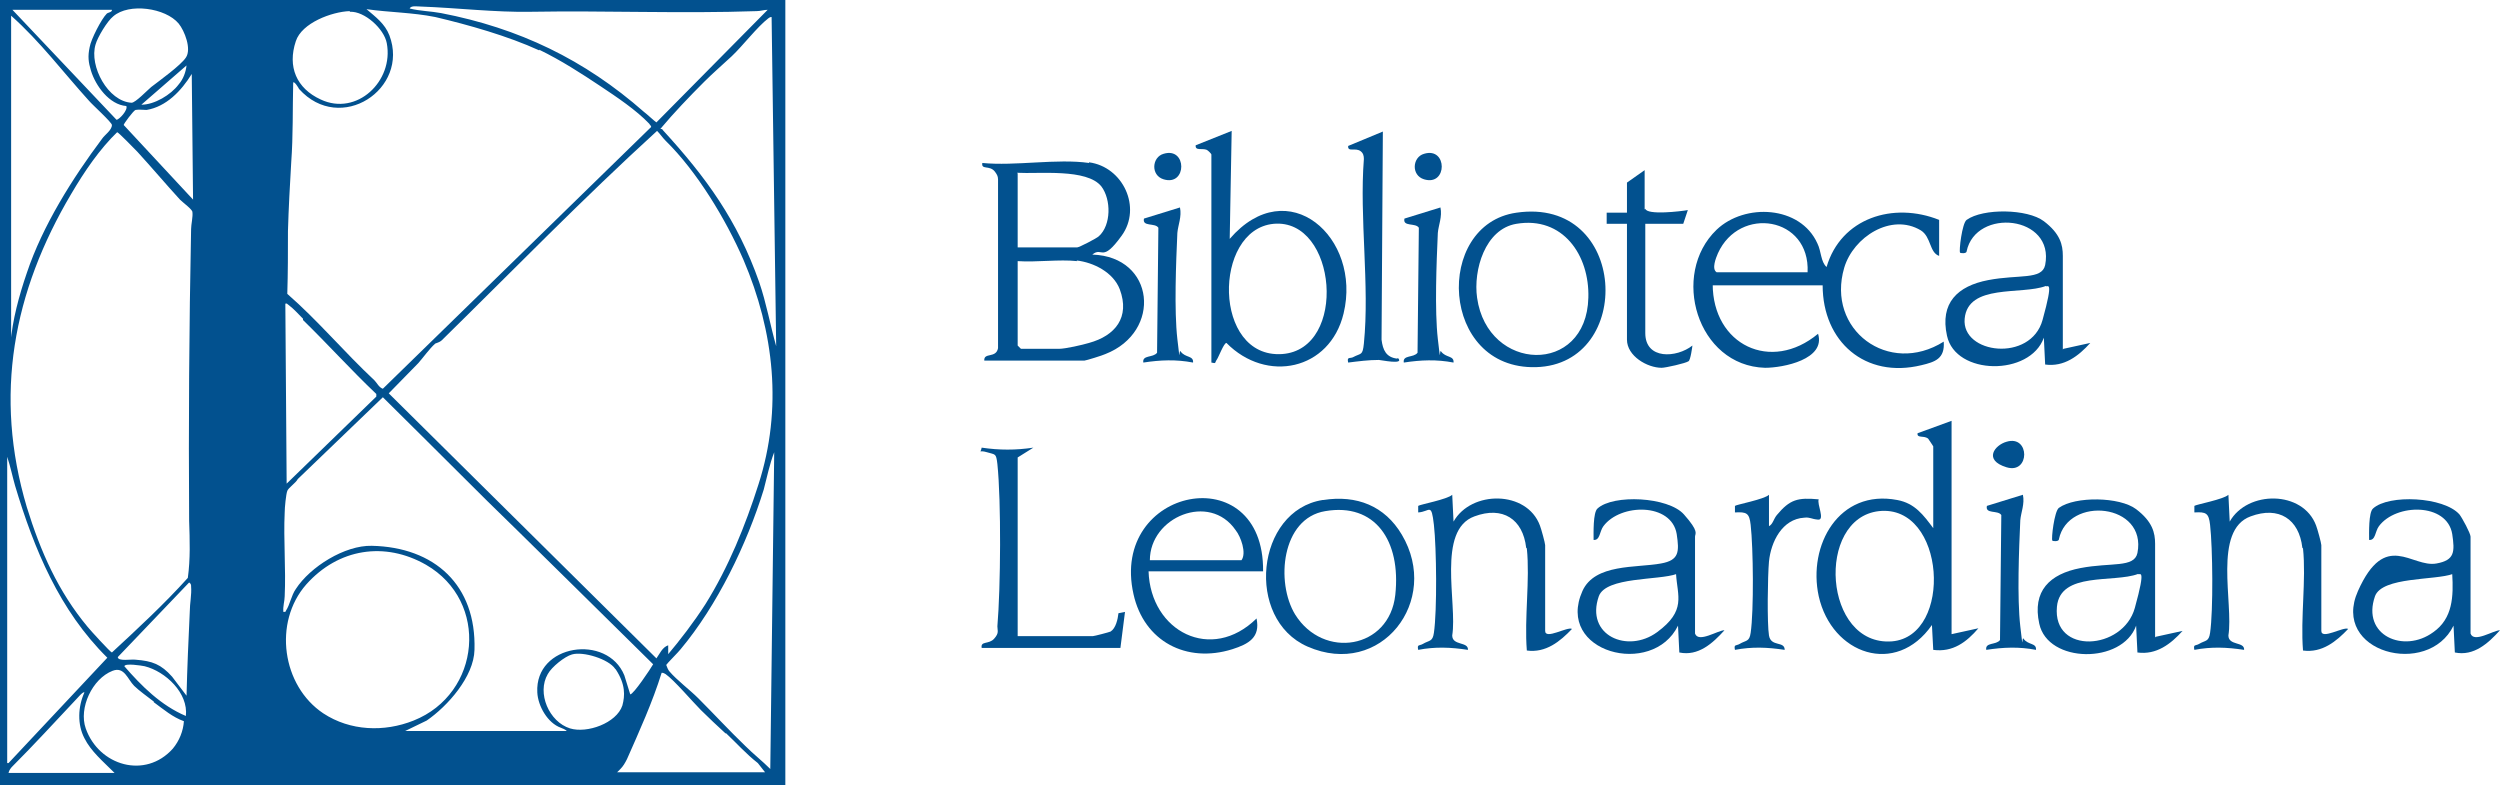 <?xml version="1.0" encoding="UTF-8"?> <svg xmlns="http://www.w3.org/2000/svg" id="Livello_1" version="1.1" viewBox="0 0 382 120"><defs><style> .st0 { fill: #02518f; } </style></defs><path class="st0" d="M120,0v120H0V0h120ZM117.3,1.5c-.6,0-1.1.2-1.7.2-11.4.4-23.2-.1-34.5.1-5.4.1-11.3-.6-16.8-.8-.5,0-1.5-.2-1.7.3,1.6.4,3.2.4,4.8.7,11.9,2.3,21.9,7.1,31,15.1.3.2,1.7,1.5,1.9,1.6L117.3,1.5h0ZM17.1,1.5H1.9c0,0,15.9,16.8,15.9,16.8.4,0,1.8-1.5,1.5-2.1-2.6-.2-4.7-3.1-5.4-5.4-.4-1.3-.5-2.2-.2-3.6.2-1.2,1.8-4.3,2.6-5.1.2-.2.7-.2.8-.5ZM23.1,13.3c1.3-1,4.5-3.3,5.3-4.5.9-1.3-.2-4.1-1.1-5.2-2-2.4-7.6-3.2-10-1.1-.9.7-2.4,3.2-2.7,4.3-1,3.3,1.9,8.7,5.5,8.9.6,0,2.4-1.9,3-2.4h0ZM82.4,7.7c-4.8-2.2-10.8-3.9-15.9-5.1-3.5-.7-7-.7-10.5-1.2,1.4,1.2,2.8,2.2,3.5,4,3.1,8.2-7.5,15.2-13.8,8.2-.1-.2-.7-1.2-.9-1-.1,4.1,0,8.1-.3,12.2-.2,3.4-.4,7-.5,10.5,0,3.2,0,6.4-.1,9.6,4.7,4.1,8.7,8.9,13.3,13.2.4.4.7,1.1,1.3,1.3l41-40c0-.2-.2-.3-.3-.5-2-2.1-5-4.1-7.4-5.7-3-2-6.1-4-9.4-5.6h0ZM53.4,1.7c-2.7.1-7.3,1.8-8.2,4.6-1.3,3.9.1,7.2,3.8,8.9,5.5,2.6,11.2-2.8,10.1-8.6-.4-2.2-3.4-4.9-5.6-4.8h0ZM1.6,52.5c.3-3.6,1.3-7.3,2.5-10.8,2.4-7.2,7-14.5,11.5-20.5.4-.6,1.5-1.3,1.5-2.1,0-.4-3-3.1-3.5-3.7C9.7,11.1,6.1,6.3,1.7,2.4v50c0,0,0,0,0,0ZM117.9,2.6c-.3,0-.3.1-.5.2-1.7,1.3-3.9,4.2-5.6,5.8-1.4,1.3-2.9,2.6-4.2,3.9-2.3,2.3-4.6,4.7-6.7,7.2.2,0,.3,0,.4.2,6.6,7.2,11.4,13.8,14.7,23.2,1.1,3.2,1.7,6.6,2.6,9.8l-.7-50.4h0ZM21.6,16c2,0,4.5-1.5,5.7-3.1.7-.8,1.1-1.9,1.2-2.9l-6.9,6ZM29.5,30.6l-.2-19.3c-1.6,2.6-3.9,5-6.9,5.5-.5,0-1.2-.1-1.7,0-.3.1-1.8,2.1-1.8,2.3l10.6,11.4ZM18,20.1c-2.8,2.7-5.1,6.1-7.1,9.5C2,44.6-1,60.4,4.1,77.5c2.1,6.8,4.8,12.9,9.3,18.3.4.5,3.5,3.9,3.7,3.9,4-3.7,8-7.4,11.6-11.4.4-2.9.3-5.8.2-8.7-.1-14.7,0-29.8.3-44.6,0-.7.3-1.9.2-2.6,0-.4-1.4-1.4-1.9-1.9-2.2-2.4-4.3-4.9-6.5-7.3-.4-.4-2.9-3-3.1-3h0ZM101.9,100.2c2.1-2.5,4.1-5.1,5.9-7.9,3.5-5.6,6.1-12,8.1-18.3,3.7-11.5,2.4-23.3-2.3-34.3-2.7-6.2-7.1-13.5-11.9-18.2-.5-.5-.8-1-1.3-1.5-11.3,10.3-22,21.3-32.9,32-.3.3-.8.4-1,.5-.9.8-1.8,2.1-2.6,3l-4.5,4.6,40.9,40.5c.5-.7.9-1.7,1.8-2v1.5c0,0,0,0,0,0ZM46.3,48.7c-.7-.7-1.4-1.5-2.2-2.1-.2-.1-.2-.3-.5-.2l.2,27.5,13.7-13.3v-.4c-3.9-3.7-7.4-7.6-11.2-11.3h0ZM61.9,111.7h24.7s-.1-.2-.9-.5c-2-.7-3.5-3.3-3.6-5.4-.4-7.4,10.7-9,13.3-2.6l.9,2.9c.5,0,3.1-3.9,3.5-4.6,0,0-23.4-23.1-25.3-24.9-5-5-16-15.9-16-15.9l-13,12.5c-.3.6-1.4,1.3-1.6,1.8-.2.5-.4,2.6-.4,3.3-.2,4.2.2,8.6,0,12.8,0,.7-.3,1.6-.2,2.4.4,0,.3,0,.4-.2.6-.9.8-2.3,1.5-3.3,2.2-3.4,7.5-6.7,11.6-6.6,9.6.2,16,6,15.7,15.9-.1,4.1-4.1,8.6-7.3,10.8l-3.3,1.6h0ZM117.7,117.5l.6-48.4c-.7,1.8-1.1,3.8-1.6,5.7-2.6,8.4-7.1,17.7-12.7,24.4-.3.4-2.1,2.2-2.2,2.4.1.3.3.8.5,1,1.1,1.3,3.1,2.8,4.4,4.1,2.4,2.4,4.8,5,7.2,7.3,1.2,1.2,2.6,2.3,3.8,3.5h0ZM1.3,116.6l15.1-16.1c-7.3-7.2-11.2-16.6-14.1-26.3-.4-1.4-.7-2.9-1.2-4.4v46.8q0,0,0,0ZM49.4,109c4.1,2.7,9.3,2.9,13.8,1.1,10.3-4.1,11.6-18.2,1.9-23.8-6.3-3.6-13.4-2.5-18.3,3-5.1,5.8-3.7,15.5,2.6,19.7h0ZM28.5,106.4c.1-4.3.3-8.7.5-13,0-1.2.3-2.5.2-3.8,0-.2,0-.4-.3-.6l-10.9,11.4c0,.7,2.1.3,2.7.4,2.6.2,3.9.7,5.6,2.6l2.2,2.9h0ZM94,102.2c-1-1.5-4.9-2.7-6.6-2.2-1.1.3-3.1,1.9-3.7,3-1.7,2.9.2,7.3,3.4,8.3,2.6.8,7.1-.8,8-3.5.4-1.5.5-3.2-1-5.5h0ZM28.4,109.4c.4-3.5-3.1-6.8-6.3-7.6-.5-.1-3-.5-3.1,0,2.6,3,5.6,6,9.4,7.6h0ZM23.5,107.2c-.9-.7-2.3-1.7-3-2.4-1-1-1.5-3-3.3-2.3-3.1,1.2-5.2,5.7-4.1,8.8,2,5.7,9.1,7.8,13.3,3.1,1-1.2,1.6-2.7,1.7-4.2-1.7-.6-3.1-1.8-4.6-2.9h0ZM110.9,112.1c-1.3-1.2-2.6-2.4-3.8-3.6-1.3-1.3-4.1-4.6-5.4-5.5-.2-.1-.3-.2-.6-.2-1.4,4.5-3.4,8.9-5.3,13.2-.3.6-.6,1.1-1,1.5l-.5.5h22.6l-1.1-1.4c-1.8-1.4-3.3-3.1-4.9-4.6h0ZM12.9,105.8c-.2-.2-1.1.9-1.3,1.1-3.2,3.4-6.4,6.9-9.7,10.2-.3.3-.5.6-.6,1h16.2c-1.8-1.8-3.6-3.3-4.6-5.3-1.1-2.1-1-4.8,0-7h0Z"></path><g><g><path class="st0" d="M298.2,64.3v32.6l4.1-.9c-1.8,2.1-3.9,3.7-6.9,3.3l-.2-3.8c-5.5,7.9-15.3,4.5-17.3-4.4-1.7-7.8,3.1-16.4,12-14.7,2.7.5,4,2.3,5.5,4.3v-12.5c0,0-.7-1.1-.8-1.2-.7-.5-1.7,0-1.6-.8l5.2-1.9ZM287.1,78.1c-9.7,1.1-8.5,20.7,2,19.9,9.4-.8,8.2-21-2-19.9Z"></path><path class="st0" d="M329.4,97.3l4.1-.9c-1.8,2-4,3.7-6.9,3.3l-.2-4.1c-2.1,5.9-13.5,5.8-14.8-.3-1.1-5,1.6-7.6,6.3-8.5s8.2,0,8.7-2.3c1.5-7.6-10.6-8.8-12-2.1,0,.4-1,.3-1,.2-.2-.2.3-4.5,1-5,2.5-1.8,9.3-1.7,11.8.2s2.9,3.6,2.9,5.3v14.3ZM326.7,87.7c-3.7,1.4-11.9-.4-12.4,5-.7,7.4,10.1,6.7,11.9.2s.7-4.9.5-5.2Z"></path><path class="st0" d="M259,96.8c.5,1.5,3.5-.5,4.5-.5-1.8,2-4,4-6.9,3.4l-.2-4.1c-3.9,8-18.8,4.1-14.6-5.3,1.9-4.2,8.2-3.5,12-4.2,2.8-.5,2.8-1.8,2.4-4.5-.8-4.8-8.6-4.7-11.2-1.2-.6.8-.5,2.2-1.5,2.1,0-1-.1-4.2.6-4.8,2.4-2.2,10.8-1.8,13.2.9s1.7,2.9,1.7,3.4v14.8ZM256.2,87.7c-2.7,1-10.8.4-11.9,3.4-2.1,6,4.4,8.8,8.9,5.5s3.1-5.5,2.9-8.9Z"></path><path class="st0" d="M377.5,96.8c.5,1.5,3.5-.5,4.5-.5-1.8,2-4,4-6.9,3.4l-.2-4.1c-3.9,8-18.8,4.1-14.6-5.3s8.2-3.5,12-4.2c2.8-.5,2.8-1.8,2.4-4.5-.8-4.8-8.6-4.7-11.2-1.2-.6.8-.5,2.2-1.5,2.1,0-1-.1-4.2.6-4.8,2.4-2.2,10.8-1.8,13.2.9.4.5,1.7,2.9,1.7,3.4v14.8ZM374.8,87.7c-2.7,1-10.8.4-11.9,3.4-2.1,6,4.4,8.8,8.9,5.5,3-2.1,3.1-5.5,2.9-8.9Z"></path><path class="st0" d="M193,87.3h-17.5c.3,9.2,9.6,14,16.5,7.2.6,2.9-1.2,3.9-3.7,4.7-7,2.2-13.5-1.2-15.1-8.4-3.7-16.4,20-21.1,19.8-3.5ZM175.8,85.6h13.9c.8-1.1-.1-3.6-.9-4.6-4-5.8-13.1-2-13.1,4.6Z"></path><path class="st0" d="M233.2,83.7c-.5-4.4-3.6-6.4-7.9-4.8-5.8,2.1-2.6,13.3-3.4,18.2,0,1.6,2.5.9,2.4,2.2-2.6-.4-5-.5-7.6,0-.2-.9.2-.6.7-.9,1-.6,1.5-.3,1.7-1.7.5-3.4.4-13,0-16.5s-.6-2-2.4-1.9c0-.3,0-.9,0-1,.2-.2,4.5-1,5.2-1.7l.2,4.1c2.7-4.8,11.2-4.8,13.2.6.2.5.8,2.7.8,3v13.1c0,1.4,3.4-.7,4.1-.3-1.8,1.9-4,3.7-6.9,3.3-.4-5,.5-10.8,0-15.6Z"></path><path class="st0" d="M351.8,83.7c-.5-4.4-3.6-6.4-7.9-4.8-5.8,2.1-2.6,13.3-3.4,18.2,0,1.6,2.5.9,2.4,2.2-2.6-.4-5-.5-7.6,0-.2-.9.2-.6.7-.9,1-.6,1.5-.3,1.7-1.7.5-3.4.4-13,0-16.5-.2-1.8-.6-2-2.4-1.9,0-.3,0-.9,0-1,.2-.2,4.5-1,5.2-1.7l.2,4.1c2.7-4.8,11.2-4.8,13.2.6.2.5.8,2.7.8,3v13.1c0,1.4,3.4-.7,4.1-.3-1.8,1.9-4,3.7-6.9,3.3-.4-5,.5-10.8,0-15.6Z"></path><path class="st0" d="M202.2,76.4c5.1-.8,9.4.9,12,5.3,6,10.1-3.2,22-14.4,17.1-9.6-4.2-7.9-20.8,2.3-22.4ZM202.5,78.1c-6.7,1.1-7.6,10.9-4.6,15.8,4.3,6.9,14.4,5.3,15.3-3s-3.1-14.1-10.7-12.8Z"></path><path class="st0" d="M150,99c-.2-1.1,1.1-.5,1.9-1.4s.5-1.2.5-1.9c.5-5.9.6-19,0-24.8-.2-1.7-.3-1.4-1.6-1.8s-1,.3-.8-.7c2.7.4,5.2.4,7.9,0l-2.4,1.5v27.3h11.5c.2,0,2.5-.6,2.7-.7.8-.5,1.1-1.9,1.2-2.8l1-.2-.7,5.5h-21.3Z"></path><path class="st0" d="M270.3,80.4c.6-.3.7-1.1,1.2-1.7,2-2.4,3.2-2.7,6.4-2.4-.3.7,1,3.2-.1,3.1s-1.2-.4-2.1-.3c-3.4.2-5.1,3.7-5.4,6.7-.2,2.2-.3,9.5,0,11.3s2.4.8,2.4,2.2c-2.6-.4-5-.5-7.6,0-.2-.9.2-.6.7-.9,1-.6,1.5-.3,1.7-1.7.5-3.4.4-13,0-16.5-.2-1.8-.6-2-2.4-1.9,0-.3,0-.9,0-1,.2-.2,4.5-1,5.2-1.7v4.8Z"></path><path class="st0" d="M309.1,75.6c.3,1.4-.3,2.7-.4,3.9-.2,4.5-.5,11.8,0,16.2s.2,1.4.5,1.9c.7,1,2,.6,1.9,1.7-2.6-.5-5-.4-7.6,0-.2-1.2,1.5-.7,2.1-1.5l.2-19.1c-.5-.8-2.5-.1-2.2-1.4l5.5-1.7Z"></path><path class="st0" d="M306.6,67.5c3.6-1.1,3.6,5,0,3.9s-1.8-3.4,0-3.9Z"></path></g><g><path class="st0" d="M261.7,43.4c0,9.3,8.9,13.6,16.1,7.6,1.2,3.9-5.3,5.2-8.1,5.2-10.4-.3-14.5-14.3-7.4-21.1,4.3-4.1,12.8-3.7,15.4,2.1.6,1.2.5,2.8,1.4,3.6,2.2-7.5,10.2-10,17.2-7.2v5.5c-1.5-.5-1.2-2.9-2.8-3.9-4.5-2.7-10.3,1-11.7,5.7-2.8,9.5,6.8,16.6,15.2,11.3.2,2.6-1.3,3.1-3.4,3.6-8.6,2.1-15.1-3.6-15.1-12.2h-16.8ZM276.2,41.6c.4-8.5-10.4-10.2-13.7-2.9-.3.7-1,2.4-.2,2.9h13.9Z"></path><path class="st0" d="M166.4,24.8c5.2.7,8.1,6.9,5,11.2s-2.9,1.6-4.5,2.9c9.6.3,10.7,11.8,2,15.2-.4.2-3,1-3.2,1h-15.3c-.1-1.3,1.8-.3,2.1-1.9v-25.8c0-.5-.2-.8-.5-1.2-.8-1-2.1-.2-1.9-1.3,5,.5,11.4-.7,16.3,0ZM155.5,26.5v11.3h9.1c.3,0,3-1.4,3.3-1.7,1.9-1.7,1.9-5.6.4-7.6-2.2-2.8-9.6-1.9-12.9-2.1ZM164.6,39.9c-2.8-.3-6.2.2-9.1,0v12.9l.5.5h5.8c1,0,3.6-.6,4.6-.9,4-1.1,6.3-3.9,4.7-8.2-1-2.6-4-4.1-6.6-4.4Z"></path><path class="st0" d="M185.1,23.6c0-.1-.5-.6-.7-.7-.7-.3-1.8.2-1.7-.7l5.5-2.2-.3,16.5c8.9-10.3,20.2-.2,17.4,11.4-2.1,8.7-11.8,10.7-17.9,4.5-.4,0-1.2,2.2-1.5,2.6s0,.6-.8.4v-31.8ZM194.6,34.2c-9.3.9-9.3,20.6,1.3,19.9,10.1-.7,8.4-20.8-1.3-19.9Z"></path><path class="st0" d="M315.3,53.3l4.1-.9c-1.8,2-4,3.7-6.9,3.3l-.2-4.1c-2.1,5.9-13.5,5.8-14.8-.3-1.1-5,1.6-7.6,6.3-8.5s8.2,0,8.7-2.3c1.5-7.6-10.6-8.8-12-2.1,0,.4-1,.3-1,.2-.2-.2.3-4.5,1-5,2.5-1.8,9.3-1.7,11.8.2s2.9,3.6,2.9,5.3v14.3ZM312.6,43.7c-3.7,1.4-11.9-.4-12.4,5s10.1,6.7,11.9.2.7-4.9.5-5.2Z"></path><path class="st0" d="M231.7,32.5c17.1-2.5,18.1,23.2,3,23.6-14.7.4-15.6-21.8-3-23.6ZM231.7,34.2c-4.8.8-6.6,7.1-6,11.3,1.6,11.4,16.7,11.9,17,0,.2-6.5-3.9-12.5-11-11.3Z"></path><path class="st0" d="M251.4,31.9c.3,1,5.4.4,6.5.2l-.7,2.1h-5.8v16.7c0,4.1,4.8,3.8,7.2,1.9,0,.1-.3,2.3-.6,2.4-.4.3-3.5,1-4.1,1-2.2,0-5.3-1.8-5.3-4.3v-17.7h-3.1s0-1.7,0-1.7h3.1s0-4.6,0-4.6l2.7-1.9v6Z"></path><path class="st0" d="M213.6,54.7c1.1,1.1-2.6.3-2.9.3-1.6,0-3.1.2-4.7.4-.2-.9.2-.6.7-.8,1.3-.7,1.5-.2,1.7-2.1.9-8.9-.7-19.2,0-28.2,0-.5-.1-.9-.5-1.2-.8-.6-2,.2-1.9-.8l5.3-2.2-.2,31.8c.2,1.6.7,2.7,2.4,2.9Z"></path><path class="st0" d="M220.1,31.7c.3,1.4-.3,2.7-.4,3.9-.2,4.5-.5,11.8,0,16.2s.2,1.4.5,1.9c.7,1,2,.6,1.9,1.7-2.6-.5-5-.4-7.6,0-.2-1.2,1.5-.7,2.1-1.5l.2-19.1c-.5-.8-2.5-.1-2.2-1.4l5.5-1.7Z"></path><path class="st0" d="M180.3,31.7c.3,1.4-.3,2.7-.4,3.9-.2,4.5-.5,11.8,0,16.2s.2,1.4.5,1.9c.7,1,2,.6,1.9,1.7-2.6-.5-5-.4-7.6,0-.2-1.2,1.5-.7,2.1-1.5l.2-19.1c-.5-.8-2.5-.1-2.2-1.4l5.5-1.7Z"></path><path class="st0" d="M217.6,23.5c3.6-1.1,3.6,5,0,3.9-2-.6-1.8-3.4,0-3.9Z"></path><path class="st0" d="M177.8,23.5c3.6-1.1,3.6,5,0,3.9-2-.6-1.8-3.4,0-3.9Z"></path></g></g></svg> 